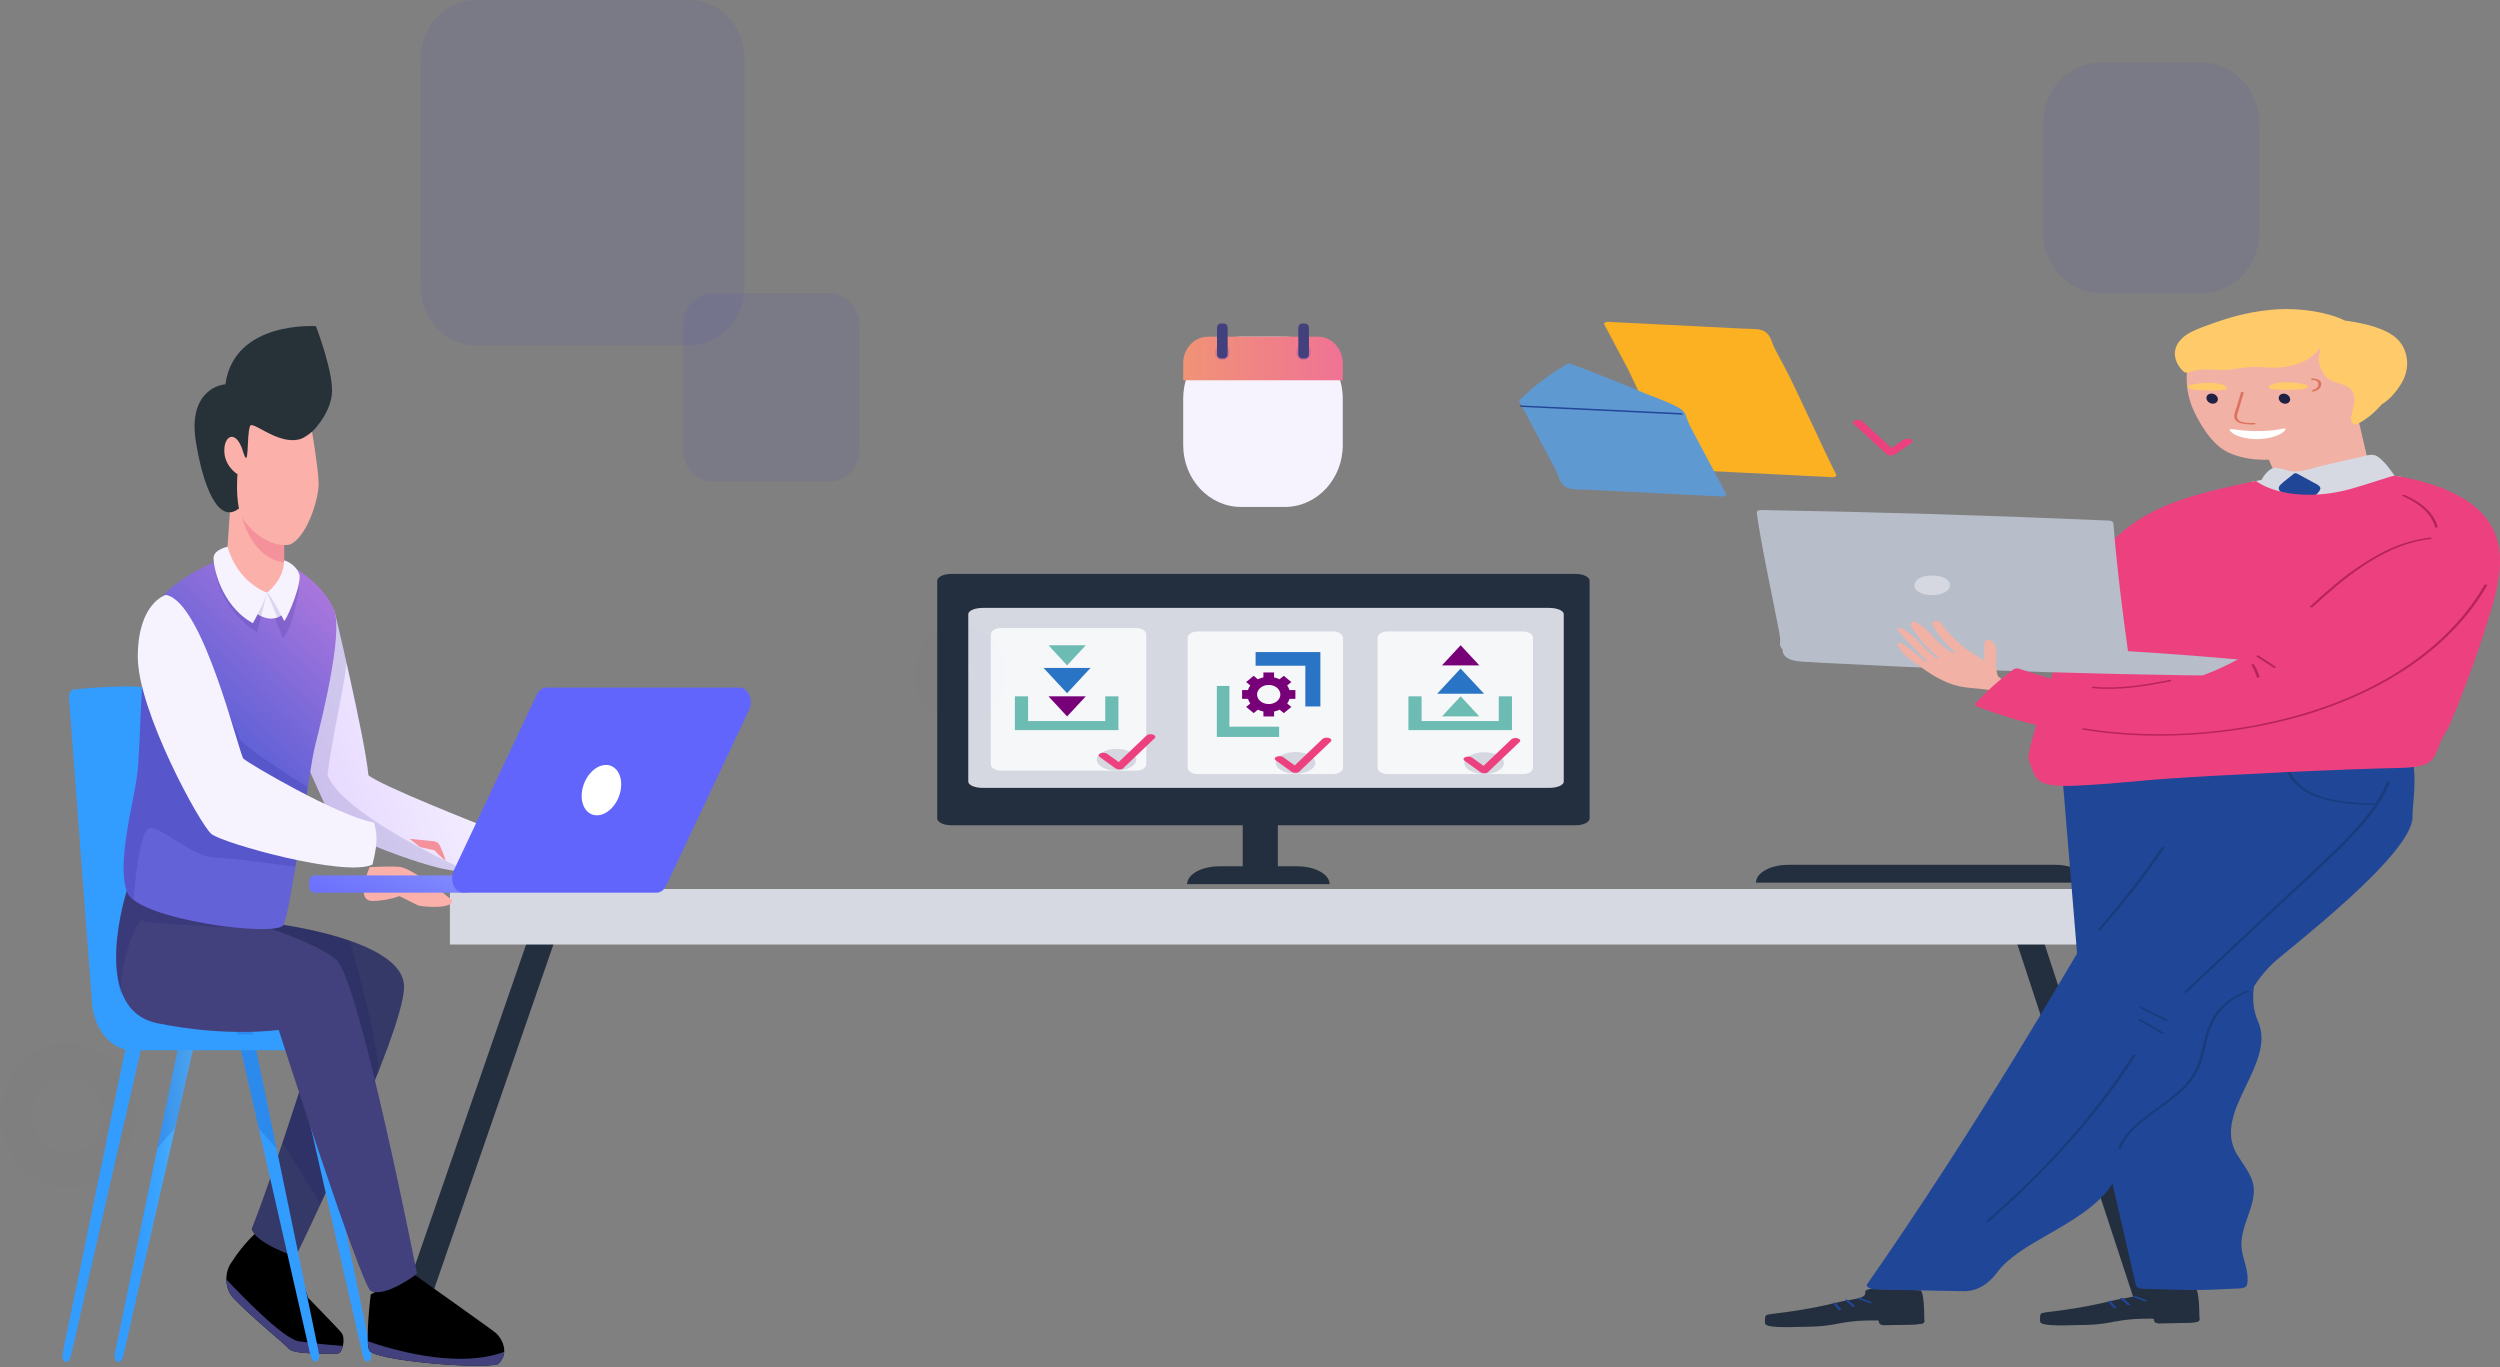 <svg width="958" height="524" viewBox="0 0 958 524" fill="none" xmlns="http://www.w3.org/2000/svg">
<rect x="0" y="0" width="958" height="524" fill="#808080" stroke="none"/>
<path d="M163.113 503.349L152.783 502.975L203.92 355.269L214.25 355.643L163.113 503.349Z" fill="#232F3E"/>
<path d="M819.625 503.635L829.947 503.257L779.966 351.085L769.636 351.459L819.625 503.635Z" fill="#232F3E"/>
<path d="M811.032 340.663H172.399V361.942H811.032V340.663Z" fill="#D6D9E2"/>
<path d="M799.932 338.232H672.887C672.887 334.457 678.448 331.391 685.311 331.391H787.522C794.371 331.391 799.932 334.453 799.932 338.232Z" fill="#232F3E"/>
<path d="M509.502 338.803H454.906C454.906 335.027 460.466 331.962 467.329 331.962H497.086C503.942 331.962 509.502 335.023 509.502 338.803Z" fill="#232F3E"/>
<path d="M603.811 316.236H364.486C361.531 316.236 359.139 315.057 359.139 313.601V222.569C359.139 221.112 361.531 219.933 364.486 219.933H603.801C606.756 219.933 609.148 221.112 609.148 222.569V313.601C609.158 315.057 606.756 316.236 603.811 316.236Z" fill="#232F3E"/>
<path d="M489.663 272.003H476.21V337.166H489.663V272.003Z" fill="#232F3E"/>
<path d="M593.65 301.92H376.621C373.539 301.92 371.044 300.851 371.044 299.529V235.339C371.044 234.017 373.539 232.947 376.621 232.947H593.65C596.732 232.947 599.227 234.017 599.227 235.339V299.529C599.227 300.851 596.732 301.92 593.65 301.92Z" fill="#D5D8E1"/>
<path d="M510.793 296.629H458.942C456.813 296.629 455.09 295.528 455.09 294.168V244.431C455.09 243.071 456.813 241.971 458.942 241.971H510.793C512.922 241.971 514.645 243.071 514.645 244.431V294.168C514.645 295.524 512.915 296.629 510.793 296.629Z" fill="#F6F7F9"/>
<path d="M435.394 295.327H383.542C381.413 295.327 379.69 294.227 379.69 292.867V243.13C379.69 241.77 381.413 240.669 383.542 240.669H435.394C437.523 240.669 439.245 241.77 439.245 243.13V292.867C439.245 294.222 437.516 295.327 435.394 295.327Z" fill="#F6F7F9"/>
<path d="M583.591 296.629H531.739C529.61 296.629 527.887 295.528 527.887 294.168V244.431C527.887 243.071 529.61 241.971 531.739 241.971H583.591C585.72 241.971 587.442 243.071 587.442 244.431V294.168C587.442 295.524 585.713 296.629 583.591 296.629Z" fill="#F6F7F9"/>
<path d="M496.464 296.492C500.645 296.492 504.035 294.625 504.035 292.323C504.035 290.021 500.645 288.154 496.464 288.154C492.283 288.154 488.894 290.021 488.894 292.323C488.894 294.625 492.283 296.492 496.464 296.492Z" fill="#D5D8E1"/>
<path d="M568.73 296.592C572.911 296.592 576.301 294.726 576.301 292.423C576.301 290.121 572.911 288.255 568.73 288.255C564.549 288.255 561.16 290.121 561.16 292.423C561.16 294.726 564.549 296.592 568.73 296.592Z" fill="#D5D8E1"/>
<path d="M427.852 295.291C432.033 295.291 435.423 293.424 435.423 291.122C435.423 288.82 432.033 286.953 427.852 286.953C423.671 286.953 420.282 288.82 420.282 291.122C420.282 293.424 423.671 295.291 427.852 295.291Z" fill="#D5D8E1"/>
<path d="M509.287 282.786C508.412 282.509 507.298 282.675 506.794 283.153L496.142 293.314L491.744 290.152C491.135 289.712 489.987 289.627 489.188 289.967C488.39 290.302 488.236 290.935 488.852 291.374L494.959 295.763C495.568 296.202 496.717 296.287 497.515 295.948C497.844 295.809 498.061 295.616 498.159 295.412L509.96 284.159C510.457 283.677 510.163 283.064 509.287 282.786Z" fill="#ED407F"/>
<path d="M441.825 281.485C440.949 281.207 439.836 281.373 439.332 281.851L428.68 292.013L424.282 288.85C423.673 288.411 422.524 288.326 421.726 288.665C420.927 289.001 420.773 289.633 421.389 290.073L427.496 294.461C428.106 294.901 429.254 294.986 430.052 294.646C430.382 294.508 430.599 294.315 430.697 294.11L442.497 282.858C442.994 282.376 442.7 281.763 441.825 281.485Z" fill="#ED407F"/>
<path d="M581.644 282.937C580.769 282.659 579.655 282.825 579.151 283.303L568.499 293.464L564.101 290.302C563.492 289.863 562.343 289.778 561.545 290.117C560.747 290.453 560.593 291.085 561.209 291.525L567.316 295.913C567.925 296.353 569.073 296.438 569.872 296.098C570.201 295.959 570.418 295.767 570.516 295.562L582.316 284.31C582.814 283.828 582.512 283.215 581.644 282.937Z" fill="#ED407F"/>
<g clip-path="url(#clip0)">
<path d="M401.767 266.825H416.081L408.92 274.535L401.767 266.825Z" fill="#770079"/>
<path d="M406.815 258.95H411.015C410.313 259.707 409.612 260.457 408.91 261.214C408.218 260.457 407.517 259.701 406.815 258.95Z" stroke="#2974C4" stroke-width="6" stroke-miterlimit="10"/>
<path d="M401.767 247.262L408.92 254.972L416.081 247.262H401.767Z" fill="#6DBCB4"/>
<path d="M423.529 266.825V276.314H393.96V266.825H388.902V279.797H428.586V266.825H423.529Z" fill="#6DBCB4"/>
</g>
<g clip-path="url(#clip1)">
<path d="M559.718 247.262L552.566 254.972H566.88L559.718 247.262Z" fill="#770079"/>
<path d="M561.823 262.847H557.614C558.316 262.091 559.017 261.341 559.718 260.584C560.42 261.334 561.121 262.091 561.823 262.847Z" stroke="#2974C4" stroke-width="6" stroke-miterlimit="10"/>
<path d="M566.88 274.535H552.566L559.718 266.825L566.88 274.535Z" fill="#6DBCB4"/>
<path d="M574.328 266.825V276.314H544.759V266.825H539.701V279.797H579.385V266.825H574.328Z" fill="#6DBCB4"/>
</g>
<g clip-path="url(#clip2)">
<path d="M485.155 269.697C481.759 269.041 480.561 265.576 483.026 263.546C485.491 261.517 489.709 262.506 490.51 265.299C491.263 267.939 488.373 270.319 485.155 269.697ZM494.125 264.445C493.926 263.801 493.625 263.213 493.241 262.676L494.837 261.358L491.947 258.973L490.345 260.296C489.681 259.973 488.955 259.741 488.216 259.583V257.695H484.135V259.572C483.403 259.725 482.691 259.968 482.013 260.301L480.404 258.973L477.521 261.358L479.117 262.676C478.706 263.241 478.398 263.829 478.213 264.439H475.974V267.809H478.233C478.425 268.431 478.719 269.024 479.117 269.578L477.528 270.89L480.411 273.27L482.013 271.947C482.656 272.258 483.368 272.495 484.142 272.659V274.547H488.223V272.665C488.976 272.507 489.695 272.269 490.352 271.947L491.961 273.275L494.85 270.895L493.255 269.578C493.652 269.035 493.947 268.436 494.145 267.809H496.398V264.439H494.125V264.445Z" fill="#770079"/>
<path d="M503.916 267.73C503.916 262.343 503.916 256.95 503.916 251.562C497.322 251.562 490.736 251.562 484.142 251.562V252.116C489.811 252.116 495.48 252.116 501.149 252.116H503.204V253.812C503.204 258.453 503.204 263.089 503.204 267.73H503.916Z" stroke="#2974C4" stroke-width="6" stroke-miterlimit="10"/>
<path d="M466.286 262.839V282.4H490.167V278.454H471.106V262.839H466.286Z" fill="#6DBCB4"/>
</g>
<path d="M828.422 468.304C825.37 468.717 826.343 468.265 824.087 469.563C823.756 469.754 823.534 469.992 823.402 470.246C821.699 470.331 820.187 470.975 820.49 472.129C822.945 481.515 822.974 491.031 826.1 500.374C826.498 501.567 828.371 502.386 830.723 502.012C835.006 501.326 833.613 501.326 837.601 500.265C838.656 499.984 839.99 496.248 839.909 495.659C839.245 490.867 836.105 474.718 834.571 469.934C834.18 468.694 830.782 467.984 828.422 468.304Z" fill="#F79884"/>
<path d="M841.206 493.752C836.96 493.405 827.582 493.327 822.923 493.238C820.858 493.269 820.106 493.967 820.173 494.33C820.696 497.165 815.815 496.888 809.18 498.49C803.525 499.855 798.085 501.006 789.112 502.23C781.128 503.318 781.976 502.659 781.732 505.334C781.555 507.253 789.709 507.097 796.315 507.027C797.355 507.015 798.394 507.011 799.426 507.007C802.545 506.996 805.634 506.723 808.598 506.212C809.136 506.118 809.682 506.021 810.22 505.927C815.152 505.057 819.59 504.878 824.773 505.03C825.024 505.038 825.326 505.132 825.363 505.28C825.429 505.568 825.444 505.728 825.496 506.017C825.584 506.528 826.417 506.914 827.383 506.91C829.514 506.906 831.652 506.898 833.804 506.875C837.867 506.832 841.693 506.863 842.342 506.333C843.064 505.744 842.769 505.627 842.784 505.018C842.828 503.373 842.762 493.881 841.206 493.752Z" fill="#232F3E"/>
<path d="M808.826 498.615C808.539 498.276 807.588 498.561 807.875 498.896C808.531 499.676 809.21 500.448 809.925 501.212C810.234 501.544 811.185 501.263 810.876 500.932C810.168 500.167 809.482 499.395 808.826 498.615ZM813.53 497.465C813.124 497.165 812.173 497.441 812.579 497.746C813.552 498.471 814.429 499.227 815.204 500.019C815.528 500.351 816.479 500.07 816.155 499.738C815.373 498.947 814.503 498.19 813.53 497.465ZM822.421 498.249C821.131 497.675 819.774 497.157 818.344 496.685C817.754 496.49 817.076 496.942 817.673 497.137C819.104 497.609 820.46 498.128 821.75 498.701C822.289 498.939 822.959 498.487 822.421 498.249Z" fill="#204697"/>
<path d="M842.762 505.015C842.747 504.527 842.681 503.977 842.578 503.408C837.601 503.919 832.588 503.794 827.538 503.72C822.554 503.646 817.747 503.798 812.844 504.27C802.456 505.264 792.297 505.806 781.762 505.408C781.762 505.658 781.762 505.95 781.747 506.305C781.681 508.228 789.82 507.939 796.418 507.768C797.458 507.74 798.497 507.717 799.53 507.697C802.641 507.635 805.715 507.315 808.649 506.758C809.188 506.656 809.718 506.551 810.257 506.446C815.137 505.498 819.561 505.249 824.758 505.319C825.009 505.323 825.319 505.412 825.363 505.557C825.451 505.845 825.474 506.001 825.54 506.29C825.658 506.797 826.506 507.171 827.479 507.155C829.61 507.12 831.748 507.077 833.9 507.019C837.955 506.91 841.782 506.882 842.401 506.344C843.086 505.732 842.777 505.623 842.762 505.015Z" fill="#232F3E"/>
<path d="M863.538 454.46C862.926 450.213 859.712 446.423 857.257 442.422C847.282 426.168 872.562 407.844 865.256 391.329C861.385 382.586 864.998 375.652 864.319 366.535C863.649 357.5 867.622 348.624 871.404 339.881C877.937 324.766 884.166 307.639 866.598 293.85C858.849 287.771 847.171 283.387 833.222 282.51C819.281 281.633 805.582 284.093 794.302 288.32C792.769 287.521 789.51 287.833 789.636 289.276C791.862 316.129 794.089 342.978 796.308 369.83C797.406 383.085 798.276 396.356 800.311 409.583C802.294 422.467 805.273 435.305 808.229 448.135C811.635 462.899 815.041 477.663 818.455 492.427C818.639 493.23 819.553 493.823 821.175 493.866C839.769 494.357 839.821 494.665 858.355 493.725C859.948 493.643 860.913 493.125 861.076 492.286C861.945 487.985 860.014 483.898 859.173 479.648C858.244 474.96 859.874 470.433 861.481 465.839C862.786 462.103 864.091 458.278 863.538 454.46Z" fill="#204697"/>
<path d="M745.651 469.411C742.555 469.099 743.801 468.908 740.719 469.583C740.269 469.68 739.878 469.848 739.554 470.047C737.947 469.743 736.059 469.984 735.403 471.1C730.102 480.151 722.494 488.777 717.834 497.937C717.237 499.107 718.277 500.269 720.71 500.456C725.141 500.795 723.873 500.483 728.34 500.417C729.52 500.397 733.73 497.317 734.128 496.767C737.372 492.275 747.472 476.949 749.927 472.273C750.554 471.057 748.04 469.653 745.651 469.411Z" fill="#F79884"/>
<path d="M735.786 494.427C731.54 494.08 722.162 494.002 717.502 493.912C715.438 493.944 714.686 494.642 714.752 495.004C715.276 497.839 710.395 497.562 703.76 499.165C698.105 500.53 692.664 501.68 683.692 502.905C675.708 503.993 676.555 503.334 676.312 506.009C676.135 507.928 684.289 507.772 690.895 507.701C691.934 507.69 692.974 507.686 694.006 507.682C697.117 507.67 700.214 507.397 703.178 506.886C703.716 506.793 704.261 506.695 704.8 506.602C709.732 505.732 714.17 505.553 719.353 505.705C719.604 505.713 719.906 505.806 719.943 505.954C720.009 506.243 720.024 506.403 720.075 506.691C720.164 507.202 720.997 507.588 721.963 507.584C724.093 507.581 726.232 507.573 728.384 507.549C732.447 507.506 736.273 507.538 736.922 507.007C737.644 506.418 737.349 506.301 737.364 505.693C737.408 504.044 737.342 494.552 735.786 494.427Z" fill="#232F3E"/>
<path d="M703.406 499.286C703.119 498.947 702.167 499.231 702.455 499.567C703.111 500.347 703.789 501.119 704.505 501.883C704.814 502.215 705.765 501.934 705.456 501.602C704.748 500.838 704.062 500.066 703.406 499.286ZM708.102 498.136C707.697 497.835 706.746 498.112 707.151 498.416C708.124 499.142 709.002 499.898 709.776 500.69C710.1 501.021 711.051 500.741 710.727 500.409C709.953 499.621 709.083 498.865 708.102 498.136ZM717.001 498.919C715.711 498.346 714.354 497.828 712.924 497.356C712.334 497.161 711.656 497.613 712.253 497.808C713.683 498.28 715.04 498.799 716.33 499.372C716.868 499.61 717.539 499.157 717.001 498.919Z" fill="#204697"/>
<path d="M737.342 505.685C737.327 505.198 737.261 504.648 737.158 504.079C732.181 504.589 727.168 504.465 722.118 504.391C717.134 504.317 712.327 504.469 707.424 504.94C697.037 505.935 686.877 506.477 676.342 506.079C676.342 506.329 676.342 506.621 676.327 506.976C676.261 508.899 684.4 508.61 690.998 508.438C692.038 508.411 693.077 508.388 694.11 508.368C697.221 508.306 700.295 507.986 703.229 507.428C703.768 507.327 704.298 507.222 704.837 507.116C709.717 506.169 714.141 505.919 719.338 505.989C719.589 505.993 719.899 506.083 719.943 506.227C720.031 506.516 720.054 506.672 720.12 506.96C720.238 507.467 721.086 507.842 722.059 507.826C724.19 507.791 726.328 507.748 728.48 507.69C732.535 507.581 736.362 507.553 736.981 507.015C737.667 506.403 737.357 506.294 737.342 505.685Z" fill="#232F3E"/>
<path d="M912.477 277.694C904.964 275.573 890.418 285.934 882.109 286.102C870.394 286.339 858.782 287.119 847.281 288.281C847.584 287.747 847.893 287.213 848.203 286.675C849.419 284.542 843.035 283.789 841.826 285.91C810.949 339.932 780.073 393.973 745.503 447.37C735.823 462.318 725.856 477.214 715.534 492.041C714.738 493.187 717.016 494.115 718.874 494.15C730.051 494.361 741.227 494.575 752.404 494.786C759.747 494.926 764.045 489.248 765.321 487.544C766.832 485.52 768.837 483.602 771.116 481.796C775.605 478.244 781.253 475.124 786.701 471.989C797.804 465.605 807.573 459.136 811.016 450.451C812.933 445.6 813.338 440.632 814.68 435.738C816.059 430.7 818.853 426.008 823.357 421.504C831.475 413.393 843.005 406.37 850.533 398.083C859.026 388.724 861.459 378.156 871.072 369.05C875.872 364.503 924.464 327.555 924.464 313.145C924.457 304.453 929.824 282.596 912.477 277.694Z" fill="#204697"/>
<path d="M703.628 181.83C700.546 176.027 687.762 148.043 684.68 142.241C683.139 139.339 681.599 136.438 680.058 133.537C679.055 131.657 678.65 128.424 676.099 126.935C674.292 125.882 670.672 126.065 668.276 125.944C662.518 125.656 656.761 125.367 651.003 125.078C639.715 124.513 628.428 123.948 617.14 123.382C616.042 123.097 614.346 123.554 614.774 124.365C617.856 130.167 620.937 135.97 624.019 141.773C625.56 144.674 636.803 169.756 638.344 172.658C639.347 174.537 639.752 177.77 642.303 179.26C644.109 180.313 647.729 180.129 650.125 180.25C655.883 180.539 661.641 180.827 667.399 181.116C678.686 181.681 689.974 182.247 701.261 182.812C702.367 183.101 704.063 182.641 703.628 181.83Z" fill="#FBB122"/>
<path d="M661.42 189.231C658.338 183.428 655.257 177.626 652.175 171.823C650.634 168.922 649.093 166.021 647.552 163.119C646.55 161.24 646.144 158.007 643.593 156.517C641.787 155.464 638.167 155.648 635.771 155.527C630.013 155.238 624.255 154.95 618.497 154.661C607.21 154.096 595.922 153.53 584.635 152.965C583.536 152.68 581.841 153.136 582.268 153.947C585.35 159.75 588.432 165.553 591.514 171.355C593.054 174.257 594.595 177.158 596.136 180.059C597.139 181.939 597.544 185.172 600.095 186.661C601.901 187.714 605.521 187.531 607.917 187.652C613.675 187.94 619.433 188.229 625.191 188.517C636.479 189.083 647.766 189.648 659.053 190.214C660.159 190.502 661.855 190.046 661.42 189.231Z" fill="#5F99D2"/>
<path d="M630.883 150.964C621.453 146.936 611.758 143.087 601.85 139.394C601.474 139.254 600.832 139.308 600.53 139.484C593.357 143.684 587.296 148.293 582.364 153.319C581.76 153.936 583.772 155.897 584.517 155.425C589.221 156.798 592.804 157.356 597.736 158.51C601.769 159.454 606.148 159.851 610.498 160.152C616.779 160.584 623.127 160.783 629.46 160.752C633.198 160.733 641.212 162.183 644.271 160.756C650.951 157.636 634.591 152.547 630.883 150.964Z" fill="#5F99D2"/>
<path d="M710.985 161.041C711.907 160.76 713.079 160.928 713.61 161.411L724.823 171.687L729.453 168.489C730.095 168.045 731.304 167.959 732.144 168.302C732.985 168.641 733.147 169.281 732.498 169.725L726.069 174.163C725.428 174.608 724.219 174.693 723.378 174.35C723.032 174.21 722.803 174.015 722.7 173.808L710.277 162.429C709.754 161.942 710.064 161.322 710.985 161.041Z" fill="#ED407F"/>
<path d="M828.312 324.762C821.109 335.424 812.955 345.902 803.887 356.158C803.592 356.494 804.528 356.786 804.83 356.451C813.943 346.148 822.134 335.627 829.366 324.918C829.602 324.567 828.548 324.415 828.312 324.762Z" fill="#183C7C"/>
<path d="M914.762 299.524C913.641 302.394 912.123 305.194 910.316 307.939C910.302 307.939 910.294 307.936 910.287 307.936C902.863 307.787 894.945 307.222 888.619 305.003C881.453 302.488 878.696 298.253 876.543 294.057C876.358 293.698 875.304 293.85 875.488 294.209C877.641 298.397 880.406 302.655 887.402 305.26C893.912 307.682 902.148 308.333 909.933 308.501C904.809 316.09 897.488 323.253 890.02 330.28C878.762 340.876 867.445 351.455 856.158 362.043C849.766 368.033 843.381 374.026 836.989 380.016C836.643 380.34 837.586 380.632 837.933 380.309C849.471 369.491 861.001 358.674 872.539 347.852C883.399 337.67 895.063 327.605 904.463 317.014C909.395 311.461 913.464 305.693 915.816 299.672C915.956 299.317 914.909 299.161 914.762 299.524Z" fill="#183C7C"/>
<path d="M861.002 379.611C847.51 384.867 845.652 394.211 843.735 402.341C842.534 407.442 840.786 412.422 836.06 416.977C832.175 420.728 827.095 424.082 822.502 427.591C817.592 431.343 813.257 435.332 811.79 439.883C811.672 440.246 812.726 440.402 812.844 440.035C815.491 431.823 827.236 425.798 835.161 418.946C839.511 415.187 842.18 411.186 843.603 406.845C845.129 402.197 845.534 397.451 847.569 392.85C849.722 387.975 853.732 383.151 861.547 380.106C862.108 379.887 861.562 379.388 861.002 379.611Z" fill="#183C7C"/>
<path d="M830.575 390.756C827.302 389.126 824.029 387.496 820.748 385.866C820.239 385.612 819.465 386.018 819.974 386.271C823.247 387.901 826.521 389.531 829.801 391.161C830.31 391.415 831.084 391.009 830.575 390.756Z" fill="#183C7C"/>
<path d="M828.916 395.661C826.24 393.914 823.394 392.253 820.372 390.678C819.87 390.416 819.104 390.826 819.598 391.087C822.62 392.666 825.466 394.328 828.142 396.071C828.585 396.355 829.351 395.946 828.916 395.661Z" fill="#183C7C"/>
<path d="M817.253 404.432C806.18 421.691 792.319 438.44 775.797 454.44C771.138 458.948 766.265 463.394 761.207 467.781C760.838 468.097 761.782 468.389 762.151 468.074C780.073 452.549 795.475 436.225 808.111 419.309C811.738 414.446 815.137 409.536 818.307 404.588C818.529 404.233 817.474 404.081 817.253 404.432Z" fill="#183C7C"/>
<path d="M898.432 128.725C886.26 124.158 867.327 122.357 852.494 125.176C852.265 125.507 851.867 125.819 851.24 126.077C845.873 128.253 848.085 129.068 843.256 131.606C842.592 131.957 841.789 132.125 840.985 132.148C837.144 139.32 836.628 149.549 841.147 158.448C842.836 161.778 847.267 170.349 854.012 173.449C863.412 177.77 876.211 176.522 884.749 172.97C899.951 166.641 909.513 158.65 911.083 148.379C912.536 138.875 913.391 134.332 898.432 128.725Z" fill="#F2B1A5"/>
<path d="M907.751 178.105L900.791 148.164C900.341 147.045 894.399 151.752 892.88 152.629C885.161 157.083 878.327 158.939 867.711 160.725C867.386 160.779 867.113 160.857 866.87 160.947C865.351 161.111 863.987 161.813 864.4 162.85C867.032 169.448 870.837 182.2 876.182 188.385C877.568 189.992 877.31 187.375 880.937 187.769C883.392 188.038 887.469 187.355 889.976 187.196C893.19 186.993 892.755 186.848 895.97 186.646C899.479 186.423 906.741 186.77 909.093 184.977C911.378 183.233 908.444 179.833 907.751 178.105Z" fill="#F2B1A5"/>
<path d="M877.546 152.641C877.789 153.706 877.022 154.63 875.835 154.704C874.648 154.778 873.491 153.979 873.247 152.914C873.004 151.849 873.771 150.925 874.958 150.851C876.145 150.777 877.302 151.576 877.546 152.641Z" fill="#1F2144"/>
<path d="M849.847 152.618C850.09 153.682 849.323 154.606 848.136 154.68C846.949 154.755 845.792 153.955 845.549 152.891C845.305 151.826 846.072 150.902 847.259 150.828C848.446 150.754 849.604 151.553 849.847 152.618Z" fill="#1F2144"/>
<path d="M883.569 147.35C883.51 147.303 882.434 147.076 882.39 147.076C879.035 146.511 874.501 146.117 871.404 147.037C869.797 147.517 868.279 148.625 870.645 149.09C872.658 149.484 875.496 149.355 877.59 149.335C879.286 149.32 881.38 149.425 882.95 148.988C884.859 148.458 884.881 147.857 883.569 147.35Z" fill="#FFCB6A"/>
<path d="M839.769 149.144C841.324 149.597 843.418 149.511 845.114 149.546C847.208 149.585 850.039 149.745 852.066 149.37C854.448 148.929 852.973 147.806 851.381 147.31C848.321 146.359 843.772 146.706 840.395 147.24C840.351 147.24 839.267 147.455 839.208 147.502C837.874 147.993 837.881 148.594 839.769 149.144Z" fill="#FFCB6A"/>
<path d="M863.796 162.062C861.333 162.117 858.31 162.074 857.455 160.553C856.851 159.485 857.514 158.245 857.824 157.18C858.48 154.973 859.129 152.762 859.785 150.555C859.895 150.192 858.841 150.036 858.731 150.403L857.175 155.648C856.77 157.005 856.054 158.459 856.165 159.847C856.357 162.199 859.925 162.729 863.781 162.644C864.496 162.624 864.503 162.047 863.796 162.062Z" fill="#DB745E"/>
<path d="M875.135 164.184C864.843 166.414 855.31 164.285 854.764 164.391C854.536 164.437 854.3 164.539 854.366 164.667C855.465 167.038 860.721 168.267 864.732 168.29C868.912 168.314 874.626 166.875 875.806 164.539C875.902 164.344 875.548 164.094 875.135 164.184Z" fill="white"/>
<path d="M922.231 136.961C921.648 133.665 920.1 130.339 915.846 127.812C911.319 125.121 904.92 123.741 898.484 122.817C892.011 119.56 881.394 118.032 872.945 118.515C864.157 119.018 856.047 121.027 848.793 123.62C844.237 125.246 838.449 127.098 836.046 129.82C836.038 129.824 836.031 129.824 836.024 129.828C835.965 129.883 835.906 129.941 835.847 129.996C831.932 133.899 833.17 138.926 836.554 142.209C836.857 142.502 837.137 142.713 837.609 142.787C838.11 142.865 838.663 142.861 839.164 142.627C843.462 140.611 849.81 142.342 855.214 141.547C858.325 141.086 861.215 140.56 864.489 140.595C867.173 140.622 869.753 141.016 872.459 140.88C880.989 140.455 886.916 137.023 889.172 132.909C889.047 134.301 888.833 135.689 888.531 137.085C888.177 138.696 889.902 143.106 891.465 144.577C894.871 147.77 902.362 146.234 902.177 153.39C902.081 157.176 900.01 159.89 901.514 162.242C901.772 162.651 902.723 162.807 903.335 162.495C907.242 160.499 910.213 157.761 912.713 154.93C915.846 153.039 917.984 150.258 919.429 148.168C921.899 144.604 922.894 140.732 922.231 136.961Z" fill="#FFCB6A"/>
<path d="M886.127 145.048C885.427 145.044 885.427 145.622 886.127 145.626C888.221 145.633 888.509 146.69 888.383 147.583C888.265 148.445 887.587 149.088 886.135 149.494C885.515 149.669 886.068 150.165 886.688 149.993C888.922 149.365 889.563 148.23 889.489 146.955C889.423 145.871 888.28 145.056 886.127 145.048Z" fill="#DB745E"/>
<path d="M864.106 186.131C867.01 188.759 869.347 192.074 870.711 195.545C881.254 194.102 891.981 192.971 902.443 191.388C907.065 188.03 912.809 185.261 919.702 183.105C920.063 183.023 920.424 182.945 920.786 182.863C919.731 182.66 918.662 182.465 917.586 182.29C917.453 182.048 914.836 178.226 913.14 176.69C912.16 175.805 910.825 174.089 908.407 174.288C907.036 174.401 905.642 174.861 904.389 175.146C902.458 175.582 900.526 176.027 898.594 176.472C895.078 177.287 891.458 177.996 888.074 178.952C879.241 181.444 879.005 180.851 874.331 179.669C872.672 179.252 871.5 178.952 870.144 179.81C868.463 180.874 867.408 182.442 866.634 183.861C865.211 184.154 863.811 184.442 862.432 184.731C863.022 185.199 863.59 185.663 864.106 186.131Z" fill="#D6D9E2"/>
<path d="M886.739 185C884.52 183.869 882.611 182.691 880.384 181.564C879.802 181.241 879.337 181.276 879.042 181.522C877.347 182.91 875.378 184.275 873.911 185.733C872.967 186.673 873.004 187.5 873.896 188.459C875.017 189.656 876.742 190.768 878.43 191.758C879.44 192.355 880.251 193.115 881.829 192.78C884.903 192.129 888.612 189.126 889.128 187.465C889.452 186.4 888.081 185.682 886.739 185Z" fill="#204697"/>
<path d="M934.58 186.583C929.404 184.657 923.676 183.241 917.66 182.259C917.527 182.017 907.065 185.601 900.88 187.34C893.574 189.395 884.859 190.319 876.823 188.958C871.788 188.104 867.431 186.486 864.445 184.298C842.828 188.763 826.336 192.897 813.751 203.41C794.398 219.57 796.529 225.123 789.053 250.287C786.008 260.54 776.328 288.41 777.323 290.906C778.297 293.359 778.813 296.241 780.803 298.53C783.885 302.071 794.103 301.139 799.964 300.834C810.05 300.312 819.981 299.118 830.03 298.417C850.334 297.005 899.059 294.634 919.451 294.279C936.651 293.979 931.358 288.605 937.978 279.293C938.59 278.431 948.108 255.571 954.183 235.126C959.093 218.568 964.387 197.685 934.58 186.583Z" fill="#ED407F"/>
<path d="M673.186 196.258C674.086 205.52 682.026 242.126 682.173 244.645C682.254 246.01 681.554 247.776 683.25 248.907C683.611 249.145 801.682 253.286 811.724 253.325C814.26 253.485 815.97 253.243 815.852 252.421C813.434 235.465 811.185 217.312 809.851 200.602C809.829 200.349 809.578 199.932 809.298 199.783C809.092 199.51 807.882 199.479 807.167 199.448C760.956 197.451 721.292 196.266 674.956 195.443C674.137 195.424 673.142 195.775 673.186 196.258Z" fill="#B7BDC9"/>
<path d="M740.851 220.541C731.754 220.233 730.839 227.713 739.952 228.017C749.042 228.325 749.956 220.849 740.851 220.541Z" fill="#D5D8E1"/>
<path d="M865.241 254.179C865.3 253.676 864.592 253.345 863.715 253.263C832.352 250.326 800.694 248.353 768.896 247.41C753.178 246.946 737.438 246.727 721.697 246.758C713.824 246.774 705.957 246.852 698.091 246.992C694.589 247.055 690.069 246.774 686.626 247.211C686.744 246.926 686.862 246.649 686.973 246.403C687.43 245.327 684.341 244.754 683.884 245.838C683.014 247.893 682.181 250.479 685.063 252.218C686.685 253.193 688.882 253.415 691.212 253.579C695.473 253.875 699.786 254.051 704.062 254.273C721.557 255.185 739.075 255.973 756.614 256.632C792.046 257.962 827.545 258.761 863.058 259.062C863.943 259.069 864.739 258.738 864.791 258.254C864.931 256.893 865.086 255.536 865.241 254.179Z" fill="#B7BDC9"/>
<path d="M767.975 260.758C767.665 260.45 767.068 260.204 766.663 259.931C766.287 259.678 765.962 259.448 765.682 259.229C764.584 256.675 765.011 254.004 765.004 251.375C765.004 249.589 765.432 246.021 761.731 245.089C761.487 245.027 761.111 245.042 760.986 245.195C760.293 246.002 760.403 246.821 760.381 247.694C760.352 249.051 760.322 250.404 760.359 251.762C760.374 252.245 760.403 252.729 760.448 253.208C759.467 252.553 758.428 251.917 757.418 251.301C756.651 250.833 755.611 249.999 754.52 249.472C752.345 247.881 750.377 246.216 748.652 244.473C747.317 243.128 746.108 241.736 744.87 240.367C743.867 239.259 743.904 238.074 742.068 237.953C738.168 237.696 742.864 243.151 743.432 243.908C744.98 245.967 746.89 247.932 749.124 249.8C748.777 249.94 748.453 250.077 748.136 250.202C744.095 247.698 741.36 244.762 738.75 241.778C738.256 241.213 733.73 237.173 732.498 238.546C731.555 239.599 733.265 241.299 733.929 242.317C734.88 243.795 735.993 245.241 737.246 246.653C738.898 248.505 740.8 250.284 742.931 251.984C742.621 252.093 742.319 252.202 742.016 252.311C739.038 249.894 736.546 247.363 734.069 244.777C733.619 244.309 728.34 239.322 726.976 241.038C726.755 241.311 733.073 248.15 738.05 252.966C739.148 254.031 738.109 253.758 737.549 253.454C736.863 252.982 729.196 245.854 727.411 246.314C725.856 246.715 730.191 251.73 733.435 253.809C736.723 255.915 739.289 258.18 743.078 260.04C745.437 261.269 748.047 262.431 750.959 263.027C755.228 263.901 759.924 263.776 764.149 264.759C764.665 264.88 765.129 264.728 765.321 264.517C765.417 264.482 765.505 264.435 765.586 264.373C767.164 263.035 769.892 262.665 767.975 260.758Z" fill="#F2B1A5"/>
<path d="M937.403 212.995C933.12 211.361 927.509 210.558 922.614 209.622C916.229 208.402 909.778 207.282 903.29 206.226C902.081 206.031 901.3 206.549 901.285 207.068C900.467 206.729 899.014 206.779 898.631 207.47C889.806 223.244 880.487 239.762 858.709 252.046C848.571 257.763 835.256 262.907 820.357 264.264C803.26 265.824 787.637 260.828 773.711 256.262C772.914 256 771.978 256.199 771.477 256.574C765.94 260.68 761.126 264.993 757.012 269.544C756.599 270 756.835 270.433 757.602 270.725C774.544 277.249 794.14 281.722 814.82 283.606C835.028 285.446 856.408 285.177 874.53 279.605C891.03 274.535 903.357 266.334 913.236 257.861C924.737 248.006 933.591 237.274 939.467 226.118C941.768 221.758 945.815 216.209 937.403 212.995Z" fill="#ED407F"/>
<path d="M952.045 224.144C944.326 237.606 931.704 250.432 913.384 260.719C894.93 271.08 870.711 278.4 844.008 280.662C828.828 281.949 813.228 281.492 798.527 279.071C797.856 278.961 797.568 279.515 798.239 279.628C824.286 283.918 852.722 281.952 877.052 275.713C901.624 269.411 921.213 258.711 934.993 246.364C942.726 239.439 948.683 231.99 953.092 224.3C953.299 223.942 952.252 223.79 952.045 224.144Z" fill="#B6245A"/>
<path d="M921.427 189.648C920.889 189.414 920.115 189.82 920.653 190.058C927.487 193.045 931.918 197.245 933.031 201.905C933.12 202.268 934.211 202.271 934.123 201.905C932.972 197.093 928.505 192.741 921.427 189.648Z" fill="#B6245A"/>
<path d="M931.151 205.996C920.166 207.302 911.813 211.896 904.979 216.365C897.392 221.329 891.288 226.859 885.228 232.365C884.874 232.685 885.818 232.977 886.171 232.657C892.018 227.342 897.901 221.996 905.148 217.168C911.968 212.629 920.336 207.871 931.439 206.553C932.124 206.471 931.83 205.914 931.151 205.996Z" fill="#B6245A"/>
<path d="M871.987 255.451C869.841 254.043 867.696 252.635 865.55 251.227C865.108 250.939 864.341 251.348 864.776 251.637C866.922 253.045 869.067 254.452 871.212 255.86C871.655 256.149 872.422 255.739 871.987 255.451Z" fill="#B6245A"/>
<path d="M863.788 254.694C863.574 254.343 862.52 254.491 862.734 254.846C863.663 256.359 864.349 257.9 864.776 259.475C864.879 259.842 865.926 259.686 865.83 259.323C865.403 257.747 864.725 256.207 863.788 254.694Z" fill="#B6245A"/>
<path d="M831.423 260.551C822.067 262.337 812.247 264.135 802.184 263.129C801.498 263.059 801.203 263.616 801.896 263.687C812.181 264.716 822.141 262.938 831.711 261.109C832.367 260.98 832.087 260.423 831.423 260.551Z" fill="#B6245A"/>
<path d="M582.777 155.935C603.531 156.929 624.284 157.92 645.045 158.914C644.839 158.712 644.603 158.509 644.338 158.306C623.68 157.319 603.022 156.329 582.364 155.342C582.46 155.537 582.6 155.74 582.777 155.935Z" fill="#204697"/>
<path opacity="0.05" d="M264.186 0H182.298C170.669 0 161.243 10.059 161.243 22.468V109.853C161.243 122.262 170.669 132.321 182.298 132.321H264.186C275.814 132.321 285.241 122.262 285.241 109.853V22.468C285.241 10.059 275.814 0 264.186 0Z" fill="#0000FF"/>
<path opacity="0.05" d="M317.89 112.305H273.199C266.857 112.305 261.716 117.791 261.716 124.558V172.249C261.716 179.016 266.857 184.502 273.199 184.502H317.89C324.231 184.502 329.372 179.016 329.372 172.249V124.558C329.372 117.791 324.231 112.305 317.89 112.305Z" fill="#0000FF"/>
<path opacity="0.05" d="M843.81 23.965H804.87C792.753 23.965 782.93 34.448 782.93 47.378V88.932C782.93 101.863 792.753 112.345 804.87 112.345H843.81C855.927 112.345 865.75 101.863 865.75 88.932V47.378C865.75 34.448 855.927 23.965 843.81 23.965Z" fill="#0000FF"/>
<g opacity="0.05">
<path opacity="0.05" d="M367.987 277.273C364.468 277.273 361.028 276.159 358.102 274.073C355.176 271.987 352.896 269.021 351.549 265.552C350.203 262.083 349.85 258.265 350.537 254.582C351.223 250.899 352.918 247.516 355.406 244.86C357.894 242.205 361.065 240.397 364.516 239.664C367.968 238.931 371.545 239.307 374.796 240.745C378.047 242.182 380.826 244.615 382.781 247.738C384.736 250.86 385.78 254.531 385.78 258.286C385.775 263.32 383.899 268.146 380.563 271.706C377.227 275.266 372.705 277.268 367.987 277.273V277.273ZM367.987 252.786C366.966 252.786 365.967 253.109 365.118 253.715C364.268 254.321 363.607 255.182 363.216 256.19C362.825 257.197 362.724 258.306 362.924 259.375C363.124 260.444 363.616 261.426 364.34 262.196C365.063 262.966 365.983 263.49 366.986 263.701C367.988 263.913 369.026 263.802 369.97 263.384C370.913 262.965 371.719 262.258 372.285 261.35C372.851 260.443 373.153 259.376 373.151 258.286C373.146 256.828 372.6 255.432 371.632 254.403C370.664 253.374 369.354 252.796 367.987 252.796V252.786Z" fill="#0000FF"/>
</g>
<g opacity="0.05">
<path opacity="0.05" d="M25.994 455.152C20.853 455.152 15.828 453.525 11.553 450.477C7.278 447.429 3.946 443.097 1.979 438.028C0.011 432.96 -0.504 427.382 0.499 422.001C1.502 416.62 3.978 411.678 7.614 407.798C11.249 403.919 15.881 401.277 20.923 400.207C25.966 399.136 31.192 399.686 35.942 401.785C40.692 403.885 44.752 407.44 47.608 412.002C50.464 416.563 51.989 421.927 51.989 427.413C51.979 434.767 49.237 441.816 44.364 447.016C39.492 452.216 32.886 455.142 25.994 455.152V455.152ZM25.994 413.16C23.353 413.16 20.771 413.996 18.574 415.562C16.378 417.128 14.666 419.354 13.655 421.959C12.644 424.563 12.38 427.429 12.895 430.193C13.41 432.958 14.682 435.498 16.55 437.491C18.418 439.484 20.798 440.842 23.389 441.392C25.98 441.942 28.665 441.659 31.105 440.581C33.546 439.502 35.632 437.675 37.1 435.331C38.567 432.987 39.35 430.232 39.35 427.413C39.348 423.634 37.94 420.01 35.436 417.338C32.932 414.665 29.536 413.163 25.994 413.16V413.16Z" fill="#0000FF"/>
</g>
<path d="M492.335 129.019H475.614C463.348 129.019 453.404 139.631 453.404 152.721V170.564C453.404 183.654 463.348 194.265 475.614 194.265H492.335C504.602 194.265 514.545 183.654 514.545 170.564V152.721C514.545 139.631 504.602 129.019 492.335 129.019Z" fill="url(#paint0_linear)"/>
<path d="M505.029 129.019H462.92C460.396 129.019 457.976 130.089 456.191 131.994C454.407 133.898 453.404 136.481 453.404 139.174V145.729H514.545V139.174C514.545 136.481 513.543 133.898 511.758 131.994C509.974 130.089 507.553 129.019 505.029 129.019V129.019Z" fill="url(#paint1_linear)"/>
<path opacity="0.12" d="M499.549 138.04C501.094 138.04 502.345 136.704 502.345 135.056C502.345 133.409 501.094 132.073 499.549 132.073C498.005 132.073 496.753 133.409 496.753 135.056C496.753 136.704 498.005 138.04 499.549 138.04Z" fill="#0000FF"/>
<path d="M500.108 123.967H498.99C498.171 123.967 497.508 124.675 497.508 125.548V135.793C497.508 136.666 498.171 137.374 498.99 137.374H500.108C500.927 137.374 501.59 136.666 501.59 135.793V125.548C501.59 124.675 500.927 123.967 500.108 123.967Z" fill="#42417D"/>
<path opacity="0.12" d="M468.4 138.04C469.945 138.04 471.196 136.704 471.196 135.056C471.196 133.409 469.945 132.073 468.4 132.073C466.856 132.073 465.604 133.409 465.604 135.056C465.604 136.704 466.856 138.04 468.4 138.04Z" fill="#0000FF"/>
<path d="M468.96 123.967H467.841C467.023 123.967 466.359 124.675 466.359 125.548V135.793C466.359 136.666 467.023 137.374 467.841 137.374H468.96C469.778 137.374 470.442 136.666 470.442 135.793V125.548C470.442 124.675 469.778 123.967 468.96 123.967Z" fill="#42417D"/>
<path d="M97.539 472.922C94.066 476.262 90.926 480.159 88.192 484.523C87.081 486.43 86.579 488.828 86.791 491.211C87.004 493.595 87.915 495.776 89.332 497.297C95.919 504.348 109.12 514.953 110.766 516.897C112.784 519.267 127.514 518.579 129.332 518.662C131.151 518.745 132.562 513.188 130.943 510.818C130.255 509.799 118.041 497.297 118.041 497.297L112.377 479.368L97.539 472.922Z" fill="black"/>
<path d="M105.274 353.936C105.274 353.936 154.837 359.861 154.837 378.11C154.837 396.359 113.29 481.584 113.29 481.584C113.29 481.584 98.036 476.547 96.426 470.978C107.111 443.842 122.981 392.105 122.981 392.105L81.443 353.936H105.274Z" fill="#353967"/>
<path opacity="0.12" d="M122.827 461.415C129.513 447.041 138.398 427.346 145.111 410.354C144.207 395.352 134.091 360.501 134.091 360.501C124.62 357.4 114.989 355.206 105.274 353.936H87.622L89.26 361.117L122.981 392.105C122.981 392.105 116.05 414.714 108.26 437.881L122.827 461.415Z" fill="#000067"/>
<path d="M114.476 513.97C108.667 513.069 92.906 496.823 86.745 490.27C86.761 491.617 87 492.943 87.447 494.157C87.894 495.37 88.537 496.442 89.332 497.297C95.919 504.347 109.12 514.953 110.766 516.896C112.784 519.266 127.514 518.579 129.332 518.662C130.237 518.662 131.006 517.394 131.395 515.783C128.274 515.546 120.23 514.87 114.476 513.97Z" fill="#42417D"/>
<path d="M45.035 521.85C44.13 521.53 43.723 520.013 44.048 518.437L70.721 389.51C71.056 387.898 72.06 386.855 72.947 387.14L75.417 388.052C76.321 388.384 76.738 389.972 76.376 391.607L47.242 519.586C46.88 521.186 45.903 522.182 45.035 521.85Z" fill="url(#paint2_linear)"/>
<path opacity="0.12" d="M75.417 388.1L72.947 387.187C72.042 386.855 71.056 387.898 70.721 389.557L60.262 440.05L67.129 432.241L76.376 391.619C76.738 390.043 76.322 388.431 75.417 388.1Z" fill="#000067"/>
<path d="M25.003 521.85C24.099 521.53 23.691 520.013 24.017 518.437L50.69 389.51C51.024 387.898 52.029 386.855 52.915 387.14L55.376 388.052C56.281 388.384 56.706 389.972 56.344 391.607L27.202 519.586C26.849 521.186 25.872 522.182 25.003 521.85Z" fill="url(#paint3_linear)"/>
<path d="M55.376 388.1L52.915 387.187C52.011 386.855 51.024 387.898 50.69 389.557L40.828 437.206L47.776 429.29L56.344 391.666C56.706 390.043 56.272 388.431 55.376 388.1Z" fill="url(#paint4_linear)"/>
<path d="M28.496 264.197C28.496 264.197 52.689 261.613 59.882 264.197C67.075 266.78 118.529 397.011 118.529 397.011L114.105 399.523H47.369L38.973 390.517L28.496 264.197Z" fill="url(#paint5_linear)"/>
<path d="M141.212 521.684C142.117 521.364 142.515 519.847 142.198 518.271L115.526 389.344C115.191 387.732 114.187 386.689 113.291 386.974L110.83 387.886C109.925 388.218 109.509 389.806 109.871 391.441L139.004 519.42C139.357 521.02 140.343 522.004 141.212 521.684Z" fill="url(#paint6_linear)"/>
<path d="M121.18 521.684C122.085 521.364 122.483 519.847 122.157 518.271L95.485 389.344C95.159 387.732 94.155 386.689 93.259 386.974L90.798 387.886C89.893 388.218 89.477 389.806 89.839 391.441L118.972 519.42C119.325 521.02 120.311 522.004 121.18 521.684Z" fill="url(#paint7_linear)"/>
<path opacity="0.12" d="M95.485 389.344C95.159 387.732 94.155 386.689 93.259 386.974L90.798 387.886C89.893 388.218 89.477 389.806 89.839 391.441L99.149 432.371L106.007 440.18L95.485 389.344Z" fill="#000067"/>
<path d="M111.807 402.473H50.698C46.84 402.49 43.115 400.615 40.258 397.219C37.4 393.823 35.615 389.15 35.254 384.118L26.433 267.443C26.373 266.648 26.556 265.854 26.943 265.237C27.33 264.619 27.888 264.228 28.495 264.149C29.102 264.07 29.709 264.311 30.18 264.818C30.652 265.324 30.951 266.056 31.011 266.851L39.832 383.525C40.087 387.06 41.343 390.342 43.352 392.725C45.361 395.109 47.979 396.422 50.689 396.406H111.797C112.407 396.406 112.992 396.723 113.422 397.288C113.853 397.852 114.096 398.618 114.096 399.416C114.096 400.214 113.853 400.98 113.422 401.544C112.992 402.109 112.407 402.426 111.797 402.426L111.807 402.473Z" fill="url(#paint8_linear)"/>
<path d="M142.08 496.005C142.08 496.005 139.9 513.46 141.474 517.418C143.048 521.376 184.215 524.824 190.874 522.703C195.724 518.212 191.888 512.405 190.069 510.853C188.251 509.301 157.579 487.591 157.579 487.591L142.08 496.005Z" fill="black"/>
<path d="M190.875 522.762C191.52 522.266 192.068 521.579 192.475 520.756C192.882 519.933 193.136 518.997 193.218 518.022C175.376 524.682 150.16 517.181 140.949 513.981C140.959 515.164 141.137 516.333 141.474 517.43C143.049 521.388 184.215 524.824 190.875 522.762Z" fill="#42417D"/>
<path d="M48.753 340.678C48.753 340.678 33.698 386.561 60.208 392.071C86.718 397.582 106.794 394.666 106.794 394.666C106.794 394.666 137.873 491.35 142.08 494.751C147.916 497.287 159.796 488.103 159.796 488.103C159.796 488.103 137.665 375.47 128.907 367.838C120.149 360.207 93.512 352.635 93.512 352.635L48.753 340.678Z" fill="#42417D"/>
<path opacity="0.12" d="M100.244 356.01C96.218 354.706 93.467 353.936 93.467 353.936L48.753 341.98C48.753 341.98 40.936 365.798 46.482 381.167C45.17 371.036 52.354 351.424 54.761 352.81C57.168 354.197 100.244 356.01 100.244 356.01Z" fill="#000067"/>
<path d="M128.111 233.908C128.111 233.908 139.755 282.232 141.184 297.057C145.708 301.038 184.821 316.36 184.821 316.36C183.756 322.951 181.261 328.999 177.638 333.78C166.002 334.763 128.907 318.102 128.907 318.102L111.807 280.182L128.111 233.908Z" fill="url(#paint9_linear)"/>
<path opacity="0.12" d="M125.487 296.962C127.251 282.304 131.721 264.635 132.788 254.018C130.246 242.748 128.111 233.873 128.111 233.873L114.811 271.615L112.323 281.308L128.907 318.043C128.907 318.043 166.002 334.704 177.638 333.72L177.991 333.258C170.743 330.011 130.852 311.288 125.487 296.962Z" fill="#000067"/>
<path d="M156.918 321.42L166.455 322.404C166.912 322.45 167.353 322.642 167.741 322.962C168.129 323.282 168.451 323.72 168.68 324.24C169.513 326.148 170.734 329.063 170.68 329.774C169.215 328.63 167.825 327.326 166.527 325.876L160.963 324.596L156.918 321.42Z" fill="#F4919A"/>
<path d="M83.678 214.723C83.678 214.723 62.986 222.793 58.344 234.454C53.703 246.114 54.119 285.645 52.563 297.057C51.007 308.468 44.547 331.493 48.781 341.98C53.015 352.467 105.655 359.233 108.568 354.493C111.481 349.753 118.168 295.765 120.837 285.361C123.506 274.957 131.413 242.938 128.075 233.897C124.736 224.855 113.598 217.982 113.598 217.982L83.678 214.723Z" fill="url(#paint10_linear)"/>
<path opacity="0.12" d="M117.941 301.631C109.264 296.239 92.064 285.242 91.576 282.517C90.915 278.879 68.287 236.136 68.287 236.136L56.806 239.999C53.73 255.523 53.901 287.067 52.544 297.057C50.988 308.468 44.528 331.492 48.762 341.98C48.789 342.053 48.819 342.124 48.853 342.193L51.142 344.824C51.142 344.824 53.15 318.896 56.996 317.415C60.841 315.934 73.861 328.329 81.488 328.53C87.966 328.696 107.482 331.386 113.227 332.18C114.801 322.321 116.475 310.909 117.941 301.631Z" fill="#000067"/>
<path opacity="0.12" d="M105.971 219.767L102.352 229.709C102.352 229.709 108.414 243.822 108.206 244.51C112.114 241.618 114.648 225.692 114.648 225.692L114.485 221.153C113.951 220.786 113.643 220.596 113.643 220.596L105.971 219.767Z" fill="#000067"/>
<path opacity="0.12" d="M105.654 217.129L83.677 214.759C83.677 214.759 83.126 214.972 82.175 215.387L82.239 216.845C83.904 234.063 98.525 242.31 98.525 242.31L102.343 227.142L105.654 217.129Z" fill="#000067"/>
<path d="M109.689 234.228L109.934 225.661L99.846 222.106L97.927 226.301V234.809C97.927 234.809 104.369 240.225 109.689 234.228Z" fill="url(#paint11_linear)"/>
<path opacity="0.12" d="M109.934 225.661L103.655 223.456L102.316 227.106C102.316 227.106 104.587 232.379 106.297 236.645C107.55 236.2 108.709 235.39 109.69 234.275L109.934 225.661Z" fill="#000067"/>
<path opacity="0.12" d="M99.846 222.118L97.927 226.313V234.809C98.6 235.327 99.309 235.759 100.045 236.101L102.316 227.071L103.546 223.386L99.846 222.118Z" fill="#000067"/>
<path d="M88.084 196.32L86.998 212.294C86.7 213.159 95.974 228.173 102.316 227.142C109.12 223.789 106.704 227.142 108.857 223.587V206.203L93.096 187.48L88.084 196.32Z" fill="#FCB0AA"/>
<path d="M108.893 206.203L96.227 191.177L92.779 198.193C92.779 198.193 96.227 213.846 108.893 215.517V206.203Z" fill="#F4919A"/>
<path d="M119.579 165.451C119.579 165.451 126.093 159.396 127.143 151.409C128.192 143.422 121.054 124.984 121.054 124.984C121.054 124.984 89.731 122.78 86.365 147.285C82.375 147.558 72.287 151.528 75.019 168.947C77.751 186.366 83.66 201.155 91.576 194.839C99.493 188.523 99.194 179.221 99.194 179.221L119.579 165.451Z" fill="#263238"/>
<path d="M119.579 165.451C119.579 165.451 121.895 178.948 122.103 185.003C122.311 191.059 117.48 206.203 110.966 208.703C103.185 210.078 94.354 202.364 92.255 197.138C90.156 191.912 90.997 181.733 90.997 181.733C90.997 181.733 85.949 178.699 85.949 172.644C85.949 166.589 90.572 164.657 93.096 172.917C95.621 181.176 94.372 167.11 95.811 163.283C96.878 160.498 110.54 174.813 119.579 165.451Z" fill="#FCB0AA"/>
<path d="M87.179 209.497C87.179 209.497 82.04 210.611 81.85 213.609C81.66 216.607 84.329 231.834 96.914 238.826C101.257 230.886 102.343 227.106 102.343 227.106C102.343 227.106 91.242 223.599 87.179 209.497Z" fill="url(#paint12_linear)"/>
<path d="M102.316 227.107C102.316 227.107 108.857 222.367 108.857 214.723C111.87 215.47 114.829 218.67 114.829 220.909C114.829 226.526 109.084 238.862 108.857 237.855C108.894 237.855 103.7 227.699 102.316 227.107Z" fill="url(#paint13_linear)"/>
<path d="M141.655 332.294C141.655 332.294 149.545 331.832 153.164 332.199C156.783 332.566 166.265 339.155 173.178 344.89C174.082 348.445 162.32 347.545 160.321 347.011L153.083 343.397C149.688 344.608 146.187 345.23 142.669 345.246C135.838 345.21 141.655 332.294 141.655 332.294Z" fill="#FCB0AA"/>
<path d="M63.537 227.971C63.537 227.971 52.798 230.981 52.798 251.683C52.798 272.385 76.665 316.028 81.026 319.595C85.387 323.162 132.363 336.292 142.723 331.291C144.36 324.868 144.93 320.199 143.293 315.199C129.395 312.698 94.906 292.376 93.268 290.705C91.63 289.034 77.86 230.318 63.537 227.971Z" fill="url(#paint14_linear)"/>
<path d="M178.37 335.462H120.366C119.351 335.462 118.529 336.539 118.529 337.867V339.669C118.529 340.997 119.351 342.074 120.366 342.074H178.37C179.385 342.074 180.207 340.997 180.207 339.669V337.867C180.207 336.539 179.385 335.462 178.37 335.462Z" fill="url(#paint15_linear)"/>
<path d="M251.621 342.074H177.493C176.736 342.072 175.992 341.806 175.34 341.302C174.687 340.798 174.149 340.076 173.78 339.209C173.411 338.343 173.226 337.363 173.242 336.371C173.259 335.379 173.477 334.411 173.874 333.566L205.704 266.14C206.085 265.331 206.618 264.663 207.251 264.199C207.884 263.734 208.597 263.489 209.323 263.486H283.451C284.21 263.487 284.955 263.753 285.609 264.257C286.263 264.761 286.802 265.485 287.171 266.354C287.54 267.222 287.725 268.204 287.707 269.198C287.689 270.191 287.469 271.161 287.07 272.006L255.24 339.432C254.858 340.239 254.326 340.906 253.692 341.368C253.059 341.83 252.346 342.074 251.621 342.074V342.074Z" fill="url(#paint16_linear)"/>
<path d="M234.825 309.193C238.246 305.21 239.07 299.11 236.666 295.569C234.263 292.028 229.541 292.386 226.12 296.369C222.7 300.353 221.875 306.452 224.279 309.993C226.683 313.534 231.404 313.176 234.825 309.193Z" fill="white"/>
<defs>
<linearGradient id="paint0_linear" x1="16224.2" y1="12560.9" x2="20556.3" y2="8371.15" gradientUnits="userSpaceOnUse">
<stop stop-color="#F6F3FF"/>
<stop offset="1" stop-color="#E5D6FF"/>
</linearGradient>
<linearGradient id="paint1_linear" x1="453.404" y1="137.374" x2="514.545" y2="137.374" gradientUnits="userSpaceOnUse">
<stop stop-color="#F09376"/>
<stop offset="1" stop-color="#F07295"/>
</linearGradient>
<linearGradient id="paint2_linear" x1="43.94" y1="454.518" x2="76.502" y2="454.518" gradientUnits="userSpaceOnUse">
<stop offset="0.28" stop-color="#329CFF"/>
<stop offset="0.51" stop-color="#3BA3FF"/>
<stop offset="0.89" stop-color="#55B7FF"/>
<stop offset="0.99" stop-color="#5DBDFF"/>
</linearGradient>
<linearGradient id="paint3_linear" x1="1621.99" y1="61381.2" x2="2794.1" y2="61381.2" gradientUnits="userSpaceOnUse">
<stop offset="0.28" stop-color="#329CFF"/>
<stop offset="0.51" stop-color="#3BA3FF"/>
<stop offset="0.89" stop-color="#55B7FF"/>
<stop offset="0.99" stop-color="#5DBDFF"/>
</linearGradient>
<linearGradient id="paint4_linear" x1="1101.05" y1="21253" x2="1371.54" y2="21253" gradientUnits="userSpaceOnUse">
<stop offset="0.28" stop-color="#329CFF"/>
<stop offset="0.51" stop-color="#3BA3FF"/>
<stop offset="0.89" stop-color="#55B7FF"/>
<stop offset="0.99" stop-color="#5DBDFF"/>
</linearGradient>
<linearGradient id="paint5_linear" x1="5397.19" y1="48588.6" x2="6175.53" y2="48524.5" gradientUnits="userSpaceOnUse">
<stop offset="0.28" stop-color="#329CFF"/>
<stop offset="0.51" stop-color="#3BA3FF"/>
<stop offset="0.89" stop-color="#55B7FF"/>
<stop offset="0.99" stop-color="#5DBDFF"/>
</linearGradient>
<linearGradient id="paint6_linear" x1="4797.16" y1="61360.5" x2="5968.86" y2="61360.5" gradientUnits="userSpaceOnUse">
<stop offset="0.28" stop-color="#329CFF"/>
<stop offset="0.51" stop-color="#3BA3FF"/>
<stop offset="0.89" stop-color="#55B7FF"/>
<stop offset="0.99" stop-color="#5DBDFF"/>
</linearGradient>
<linearGradient id="paint7_linear" x1="4055.31" y1="61360.5" x2="5227.18" y2="61360.5" gradientUnits="userSpaceOnUse">
<stop offset="0.28" stop-color="#329CFF"/>
<stop offset="0.51" stop-color="#3BA3FF"/>
<stop offset="0.89" stop-color="#55B7FF"/>
<stop offset="0.99" stop-color="#5DBDFF"/>
</linearGradient>
<linearGradient id="paint8_linear" x1="8713.18" y1="29315.3" x2="8898.7" y2="42720.2" gradientUnits="userSpaceOnUse">
<stop offset="0.28" stop-color="#329CFF"/>
<stop offset="0.51" stop-color="#3BA3FF"/>
<stop offset="0.89" stop-color="#55B7FF"/>
<stop offset="0.99" stop-color="#5DBDFF"/>
</linearGradient>
<linearGradient id="paint9_linear" x1="180.913" y1="264.434" x2="109.888" y2="293.103" gradientUnits="userSpaceOnUse">
<stop stop-color="#F6F3FF"/>
<stop offset="1" stop-color="#E5D6FF"/>
</linearGradient>
<linearGradient id="paint10_linear" x1="90.816" y1="280.739" x2="185.01" y2="179.169" gradientUnits="userSpaceOnUse">
<stop stop-color="#6362D7"/>
<stop offset="1" stop-color="#FF8FE2"/>
</linearGradient>
<linearGradient id="paint11_linear" x1="1732.22" y1="3990.48" x2="1765.06" y2="4199.73" gradientUnits="userSpaceOnUse">
<stop stop-color="#F6F3FF"/>
<stop offset="1" stop-color="#E5D6FF"/>
</linearGradient>
<linearGradient id="paint12_linear" x1="2562.61" y1="7936.4" x2="2259.01" y2="8479.35" gradientUnits="userSpaceOnUse">
<stop stop-color="#F6F3FF"/>
<stop offset="1" stop-color="#E5D6FF"/>
</linearGradient>
<linearGradient id="paint13_linear" x1="1800.7" y1="6239.99" x2="1973.75" y2="6239.99" gradientUnits="userSpaceOnUse">
<stop stop-color="#F6F3FF"/>
<stop offset="1" stop-color="#E5D6FF"/>
</linearGradient>
<linearGradient id="paint14_linear" x1="7458.59" y1="32113.9" x2="16706.7" y2="32113.9" gradientUnits="userSpaceOnUse">
<stop stop-color="#F6F3FF"/>
<stop offset="1" stop-color="#E5D6FF"/>
</linearGradient>
<linearGradient id="paint15_linear" x1="135.521" y1="403.35" x2="163.131" y2="328.272" gradientUnits="userSpaceOnUse">
<stop offset="0.28" stop-color="#585AFC"/>
<stop offset="0.48" stop-color="#6063FC"/>
<stop offset="0.82" stop-color="#757DFD"/>
<stop offset="0.99" stop-color="#838DFD"/>
</linearGradient>
<linearGradient id="paint16_linear" x1="22713" y1="32078.5" x2="37700.5" y2="10249.7" gradientUnits="userSpaceOnUse">
<stop offset="0.28" stop-color="#585AFC"/>
<stop offset="0.48" stop-color="#6063FC"/>
<stop offset="0.82" stop-color="#757DFD"/>
<stop offset="0.99" stop-color="#838DFD"/>
</linearGradient>
<clipPath id="clip0">
<rect x="388.902" y="247.262" width="39.684" height="32.535" fill="white"/>
</clipPath>
<clipPath id="clip1">
<rect x="539.701" y="247.262" width="39.684" height="32.535" fill="white"/>
</clipPath>
<clipPath id="clip2">
<rect x="466.286" y="249.865" width="39.684" height="32.535" fill="white"/>
</clipPath>
</defs>
</svg>
